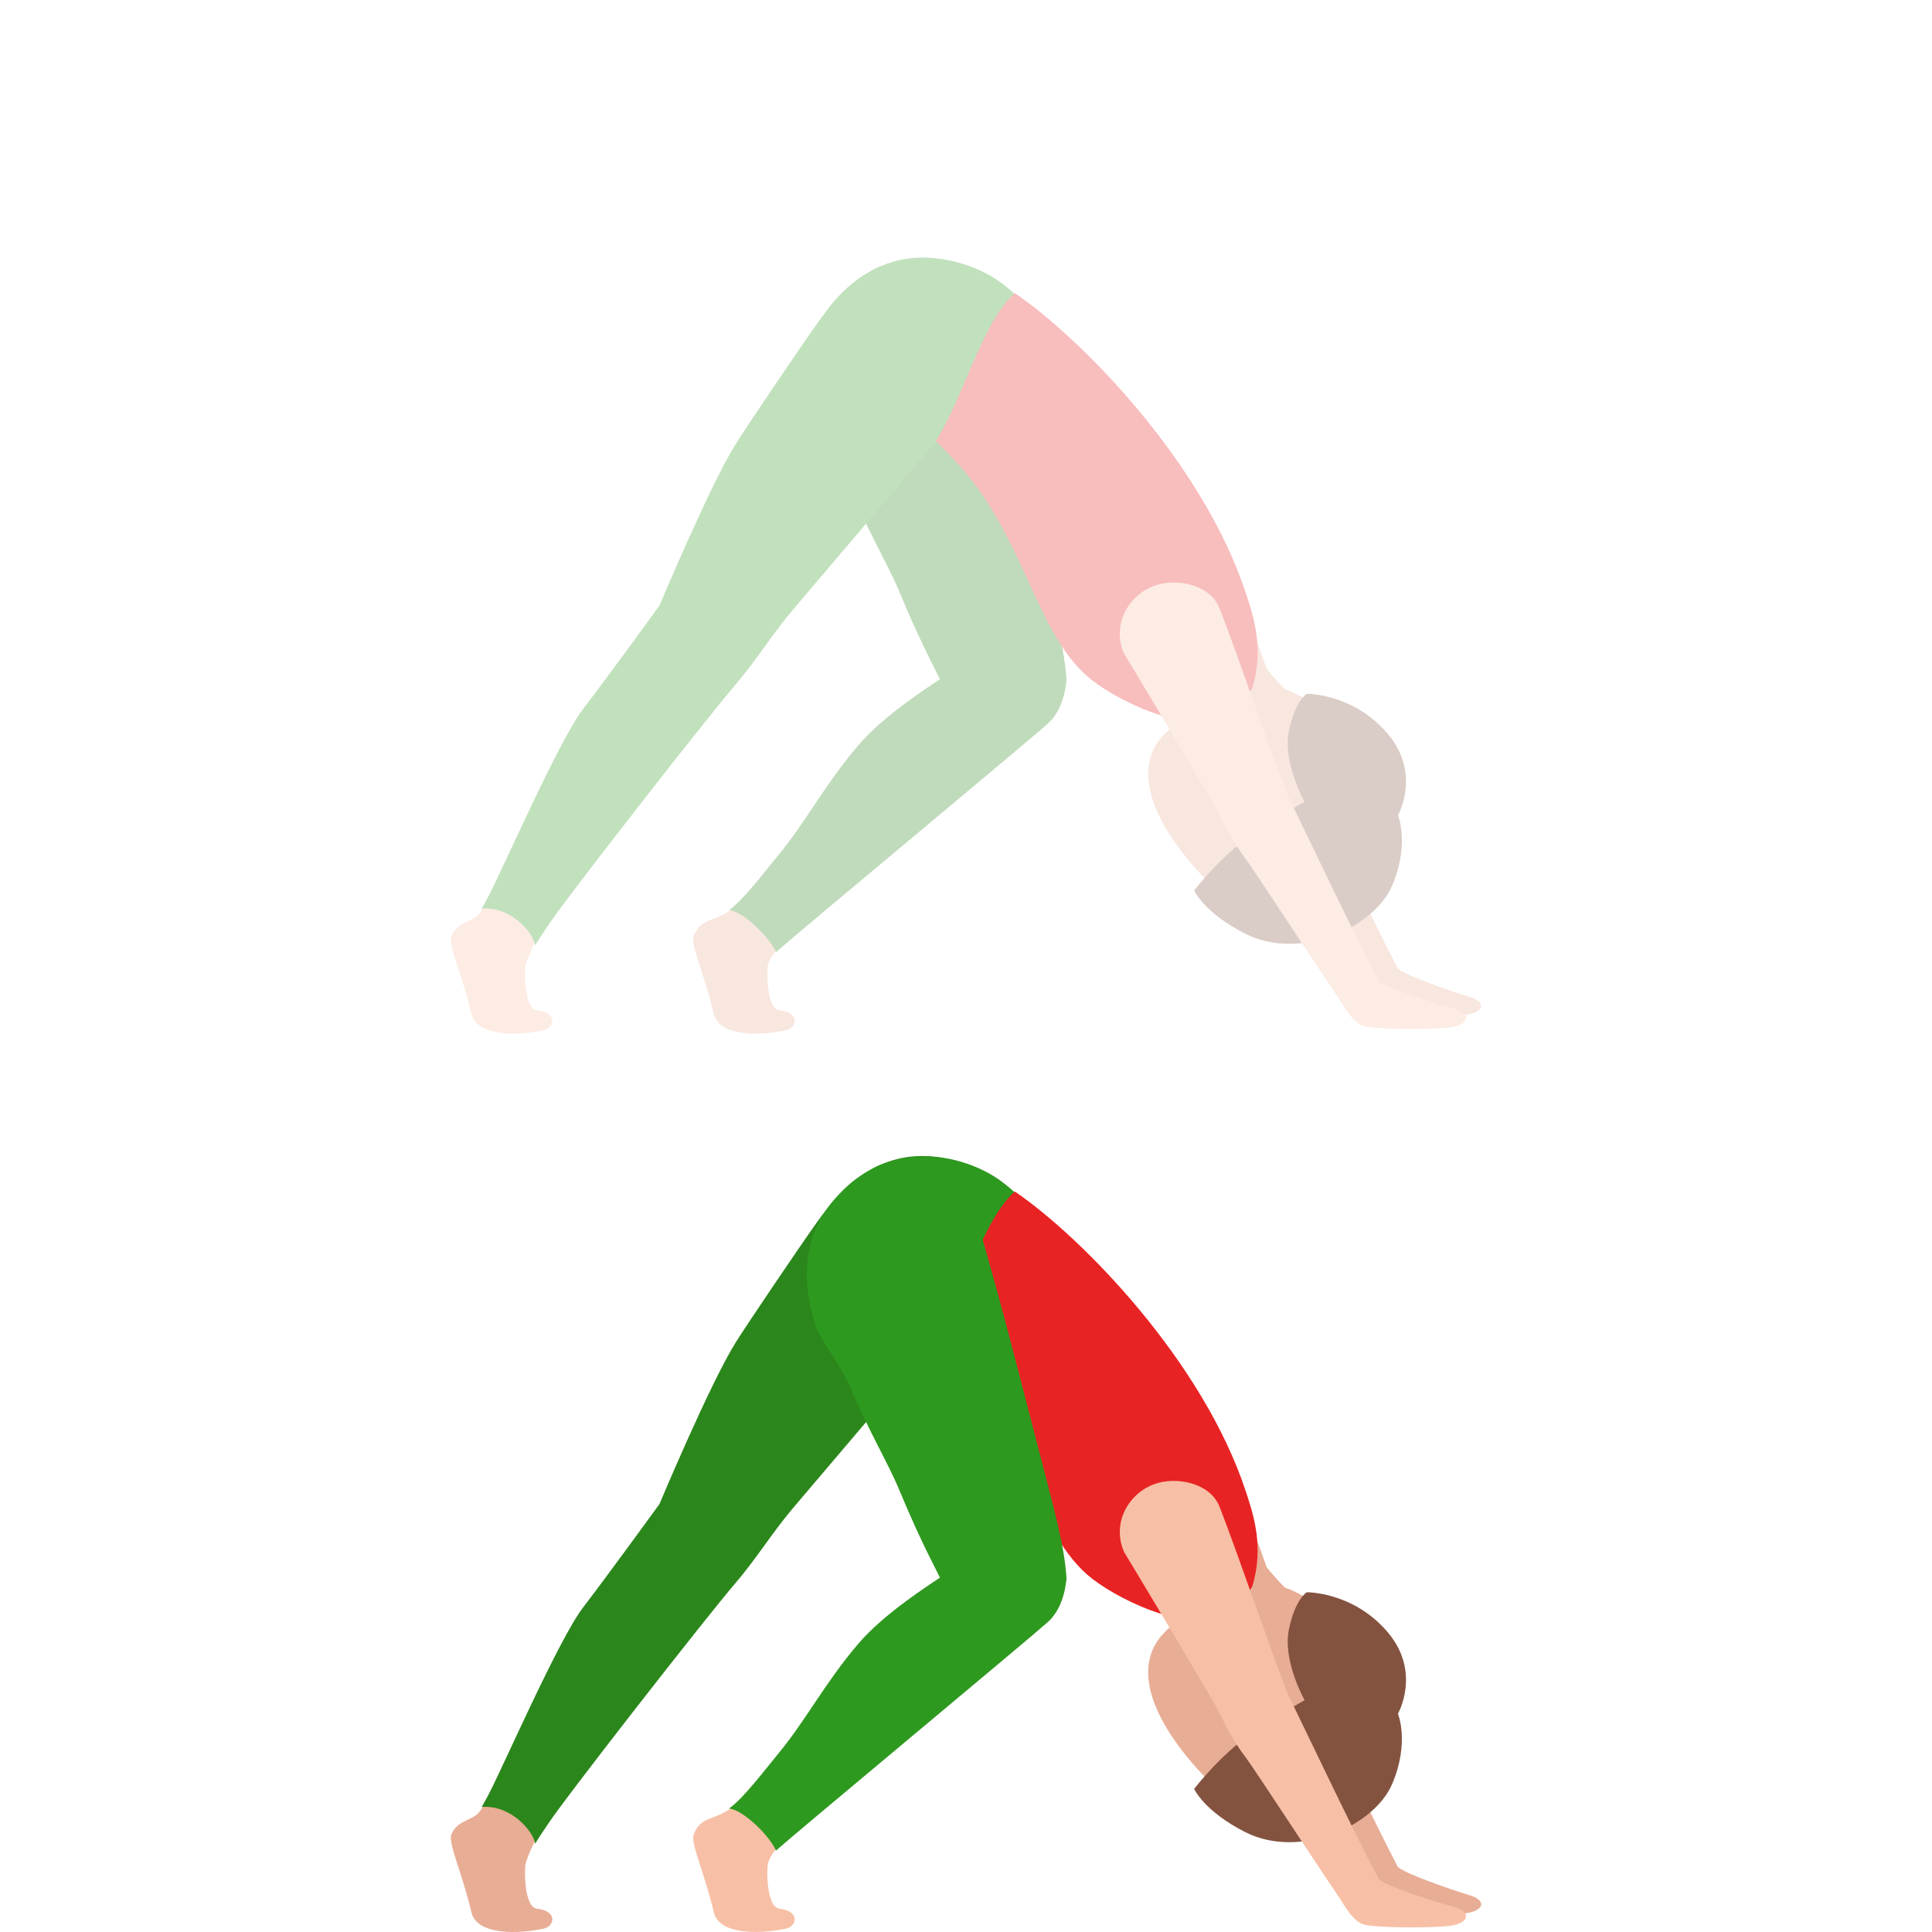 <svg width="300" height="300" viewBox="0 0 300 300" fill="none" xmlns="http://www.w3.org/2000/svg">
<path d="M78.265 273.775C77.609 274.438 78.999 274.533 74.565 281.182C73.518 282.754 71.034 282.516 70.083 284.863C69.545 286.189 71.799 290.901 73.21 296.961C74.044 300.542 80.631 300.339 84.5 299.455C86.046 299.104 86.676 296.761 83.41 296.389C81.309 296.146 81.409 290.039 81.63 289.316C82.264 287.237 83.684 284.335 85.707 281.935C86.632 280.84 82.933 275.387 81.165 275.919" fill="#E8AD95"/>
<path d="M146.224 179.757C137.092 178.254 131.19 183.681 126.774 189.905C124.082 193.695 116.035 205.571 114.216 208.49C110.225 214.883 102.4 233.551 102.4 233.551C102.4 233.551 94.336 244.66 90.541 249.602C86.741 254.54 78 274.641 75.846 278.678C75.108 280.06 75.498 279.362 74.79 280.584C79.411 280.241 82.82 284.404 83.115 286.314C83.093 286.184 84.752 283.745 84.835 283.62C87.153 279.899 109.908 250.802 114.181 245.847C117.355 242.161 119.848 238.077 123.039 234.291C126.57 230.107 144.999 208.46 144.999 208.46C147.722 204.596 151.956 193.526 154.118 189.385C155.121 187.466 157.401 185.197 157.401 185.197C154.044 181.476 148.816 180.186 146.224 179.757Z" fill="#2B871B"/>
<path d="M163.416 195.869C164.11 200.235 163.885 209.304 161.27 211.47C157.684 214.441 150.618 209.746 144.613 210.699C134.226 212.341 127.452 212.18 125.806 201.82C124.156 191.46 130.287 181.454 140.674 179.813C151.057 178.163 161.765 185.509 163.416 195.869Z" fill="#2E991F"/>
<path d="M193.018 233.382C195.702 240.113 202.541 260.301 203.718 262.57C204.856 264.766 212.946 282.07 217.001 289.797C217.483 290.71 225.643 293.543 228.031 294.236C231.114 295.133 230.311 296.787 227.48 297.099C224.219 297.458 216.81 297.168 215.047 296.726C213.289 296.289 211.977 293.703 211.295 292.685C206.953 286.176 198.385 272.822 197.23 271.302C195.693 269.284 194.23 266.581 193.457 264.849C192.688 263.116 179.044 240.208 179.044 240.208C177.151 235.916 179.513 231.45 183.356 230.008C186.622 228.778 191.615 229.878 193.018 233.382Z" fill="#E8AD95"/>
<path d="M187.511 256.84C187.768 256.589 188.371 256.047 188.641 255.684C192.662 250.278 198.02 248.104 200.092 247.06C196.552 243.855 191.984 236.951 189.453 234.235L180.776 249.486C184.255 250.118 188.819 255.142 188.819 255.142C188.476 255.614 187.815 256.346 187.511 256.84Z" fill="#E8AD95"/>
<path d="M194.443 246.367C196.353 240.122 194.573 235.011 193.461 231.628C186.835 211.418 168.058 192.162 157.588 185.02C152.499 189.528 149.689 201.067 145.334 207.962C145.334 207.962 146.454 209.149 147.284 209.976C158.965 221.627 160.363 237.12 168.857 244.539C172.791 247.974 183.969 253.635 189.814 250.802C192.523 249.49 194.443 246.367 194.443 246.367Z" fill="#E82323"/>
<path d="M185.71 252.215C187.525 253.571 188.828 255.147 188.828 255.147C188.48 255.615 187.816 256.347 187.512 256.841C187.768 256.59 188.372 256.048 188.645 255.684C192.176 250.937 196.371 248.161 198.742 246.849C195.615 247.594 189.614 249.313 185.71 252.215Z" fill="#E8AD95"/>
<path d="M187.777 249.287C185.106 250.127 182.688 251.526 180.751 253.544C174.65 259.89 180.816 269.99 188.91 277.739C197.009 285.483 206.732 283.317 211.752 278.098C216.767 272.879 219.824 262.428 211.726 254.683C208.282 251.392 202.68 247.766 200.235 246.783C196.753 245.376 187.777 249.287 187.777 249.287Z" fill="#E8AD95"/>
<path d="M217.075 266.104C217.075 266.104 218.933 270.605 216.154 277.062C213.379 283.516 201.894 288.791 193.383 284.499C186.982 281.268 185.423 277.781 185.423 277.781C185.423 277.781 189.366 272.61 194.321 269.167C198.563 266.217 202.58 264.004 202.58 264.004C202.58 264.004 199.145 257.936 200.135 253.046C201.082 248.351 202.91 247.246 202.91 247.246C202.91 247.246 210.075 247.142 215.429 253.384C220.779 259.616 217.075 266.104 217.075 266.104Z" fill="#845340"/>
<path d="M189.326 233.872C192.088 240.776 199.106 261.496 200.322 263.822C201.498 266.07 209.858 283.815 214.057 291.733C214.556 292.668 223.167 295.436 225.694 296.094C228.686 296.874 228.057 298.702 225.086 299.044C221.665 299.438 213.787 299.321 211.933 298.883C210.083 298.45 208.728 295.795 208.021 294.756C203.509 288.094 194.611 274.421 193.413 272.861C191.815 270.795 190.299 268.028 189.505 266.248C188.71 264.472 174.558 241.01 174.558 241.01C172.604 236.605 175.127 231.992 179.191 230.472C182.639 229.185 187.88 230.277 189.326 233.872Z" fill="#F7C0A6"/>
<path d="M118.797 275.919C115.883 276.794 116.396 279.635 111.832 281.745C110.112 282.537 108.666 282.516 107.715 284.859C107.177 286.184 109.431 290.897 110.842 296.956C111.676 300.538 118.263 300.334 122.132 299.451C123.678 299.1 124.308 296.757 121.042 296.38C118.94 296.137 119.04 290.03 119.262 289.307C119.896 287.228 121.646 286.076 123.973 284.231C125.098 283.343 120.56 275.386 118.797 275.919Z" fill="#F7C0A6"/>
<path d="M165.608 245.089C165.248 239.918 164.006 235.573 160.767 223.082C156.359 206.099 155.534 202.66 150.883 186.531C148.716 178.999 139.862 178.812 135.277 181.571C124.868 187.83 123.773 196.839 126.67 205.913C127.343 208.022 130.652 212.133 132.05 215.455C134.86 222.142 137.982 227.348 139.632 231.346C143.306 240.212 145.616 244.076 146.888 246.925C148.161 249.775 149.585 254.085 149.689 256.567C149.798 259.057 165.821 248.13 165.608 245.089Z" fill="#2E991F"/>
<path d="M162.743 251.838C164.284 250.448 165.222 248.183 165.526 245.766C165.518 244.254 165.235 241.716 164.497 238.706C163.247 233.604 151.687 243.34 146.268 244.085C146.363 244.211 146.346 244.501 146.446 244.64C144.287 246.117 137.309 250.504 133.262 255.255C128.016 261.406 125.185 267.084 120.747 272.437C118.45 275.209 115.475 279.216 113.174 280.849C114.95 280.81 119.197 284.574 120.5 287.35C124.147 284.114 159.681 254.593 162.743 251.838Z" fill="#2E991F"/>
<g opacity="0.3">
<path d="M118.797 136.419C115.883 137.294 116.396 140.135 111.832 142.245C110.112 143.037 108.666 143.016 107.715 145.363C107.177 146.688 109.431 151.401 110.842 157.46C111.676 161.042 118.263 160.839 122.132 159.955C123.678 159.604 124.308 157.261 121.042 156.884C118.94 156.646 119.04 150.535 119.262 149.811C119.896 147.732 121.646 146.576 123.973 144.731C125.098 143.843 120.56 135.886 118.797 136.419Z" fill="#E8AD95"/>
<path d="M165.608 105.585C165.248 100.413 164.006 96.069 160.767 83.578C156.359 66.595 155.534 63.156 150.883 47.026C148.716 39.494 139.862 39.308 135.277 42.067C124.868 48.326 123.773 57.335 126.67 66.409C127.343 68.518 130.652 72.628 132.05 75.95C134.86 82.638 137.982 87.844 139.632 91.842C143.306 100.708 145.616 104.571 146.888 107.421C148.161 110.275 149.585 114.581 149.689 117.062C149.798 119.553 165.821 108.625 165.608 105.585Z" fill="#2B871B"/>
<path d="M162.743 112.332C164.284 110.942 165.222 108.677 165.526 106.26C165.518 104.753 165.235 102.21 164.497 99.2C163.247 94.098 151.687 103.839 146.268 104.575C146.363 104.701 146.346 104.991 146.446 105.129C144.287 106.606 137.309 110.994 133.262 115.745C128.016 121.896 125.185 127.574 120.747 132.927C118.45 135.699 115.475 139.706 113.174 141.339C114.95 141.3 119.197 145.063 120.5 147.84C124.147 144.609 159.681 115.087 162.743 112.332Z" fill="#2B871B"/>
<path d="M78.265 134.271C77.609 134.934 78.999 135.029 74.565 141.682C73.518 143.254 71.034 143.016 70.083 145.363C69.545 146.689 71.799 151.401 73.21 157.46C74.044 161.042 80.631 160.839 84.5 159.955C86.046 159.604 86.676 157.261 83.41 156.884C81.309 156.646 81.409 150.535 81.63 149.811C82.264 147.732 83.684 144.831 85.707 142.431C86.632 141.331 82.933 135.882 81.165 136.415" fill="#F7C0A6"/>
<path d="M146.224 40.253C137.092 38.75 131.19 44.177 126.774 50.401C124.082 54.191 116.035 66.067 114.216 68.986C110.225 75.379 102.4 94.043 102.4 94.043C102.4 94.043 94.336 105.152 90.541 110.094C86.741 115.032 78 135.133 75.846 139.17C75.108 140.551 75.498 139.854 74.79 141.075C79.411 140.733 82.82 144.896 83.115 146.806C83.093 146.676 84.752 144.237 84.835 144.112C87.153 140.391 109.908 111.294 114.181 106.339C117.355 102.653 119.848 98.569 123.039 94.783C126.57 90.599 144.999 68.952 144.999 68.952C147.722 65.088 151.956 54.018 154.118 49.877C155.121 47.958 157.401 45.689 157.401 45.689C154.044 41.972 148.816 40.682 146.224 40.253Z" fill="#2E991F"/>
<path d="M163.416 56.365C164.11 60.731 163.885 69.801 161.27 71.966C157.684 74.938 151.344 67.51 145.338 68.458C134.951 70.1 127.452 72.677 125.806 62.316C124.156 51.956 130.287 41.951 140.674 40.309C151.057 38.664 161.765 46.005 163.416 56.365Z" fill="#2E991F"/>
<path d="M193.018 93.882C195.702 100.613 202.541 120.801 203.718 123.07C204.856 125.266 212.946 142.57 217.001 150.296C217.483 151.21 225.643 154.043 228.031 154.736C231.114 155.633 230.311 157.287 227.48 157.599C224.219 157.958 216.81 157.668 215.047 157.226C213.289 156.789 211.977 154.203 211.295 153.185C206.953 146.676 198.385 133.322 197.23 131.802C195.693 129.784 194.23 127.081 193.457 125.349C192.688 123.616 179.044 100.708 179.044 100.708C177.151 96.412 179.513 91.95 183.356 90.508C186.622 89.278 191.615 90.378 193.018 93.882Z" fill="#E8AD95"/>
<path d="M187.511 117.34C187.768 117.089 188.371 116.547 188.641 116.184C192.662 110.778 198.02 108.604 200.092 107.56C196.552 104.355 191.984 97.455 189.453 94.735L180.776 109.986C184.255 110.618 188.819 115.642 188.819 115.642C188.476 116.11 187.815 116.842 187.511 117.34Z" fill="#E8AD95"/>
<path d="M194.443 106.864C196.353 100.618 194.573 95.507 193.461 92.124C186.835 71.915 168.058 52.658 157.588 45.516C152.499 50.025 149.689 61.563 145.334 68.459C145.334 68.459 146.454 69.65 147.284 70.473C158.965 82.124 160.363 97.617 168.857 105.036C172.791 108.471 183.969 114.132 189.814 111.299C192.523 109.987 194.443 106.864 194.443 106.864Z" fill="#E82323"/>
<path d="M185.71 112.711C187.525 114.067 188.828 115.643 188.828 115.643C188.48 116.111 187.816 116.843 187.512 117.337C187.768 117.086 188.372 116.544 188.645 116.18C192.176 111.433 196.371 108.657 198.742 107.345C195.615 108.09 189.614 109.809 185.71 112.711Z" fill="#E8AD95"/>
<path d="M187.777 109.783C185.106 110.623 182.688 112.022 180.751 114.04C174.65 120.386 180.816 130.486 188.91 138.235C197.009 145.979 206.732 143.813 211.752 138.594C216.767 133.375 219.824 122.924 211.726 115.179C208.282 111.888 202.68 108.262 200.235 107.279C196.753 105.872 187.777 109.783 187.777 109.783Z" fill="#E8AD95"/>
<path d="M217.075 126.6C217.075 126.6 218.933 131.1 216.154 137.558C213.379 144.012 201.894 149.287 193.383 144.995C186.982 141.764 185.423 138.277 185.423 138.277C185.423 138.277 189.366 133.105 194.321 129.662C198.563 126.713 202.58 124.499 202.58 124.499C202.58 124.499 199.145 118.431 200.135 113.541C201.082 108.846 202.91 107.737 202.91 107.737C202.91 107.737 210.075 107.633 215.429 113.875C220.779 120.116 217.075 126.6 217.075 126.6Z" fill="#845340"/>
<path d="M189.326 94.367C192.088 101.271 199.106 121.992 200.322 124.318C201.498 126.565 209.858 144.31 214.057 152.228C214.556 153.164 223.167 155.931 225.694 156.59C228.686 157.369 228.057 159.197 225.086 159.539C221.665 159.933 213.787 159.816 211.933 159.379C210.083 158.946 208.728 156.291 208.021 155.251C203.509 148.59 194.611 134.916 193.413 133.361C191.815 131.295 190.299 128.527 189.505 126.747C188.71 124.972 174.558 101.509 174.558 101.509C172.604 97.104 175.127 92.492 179.191 90.971C182.639 89.681 187.88 90.772 189.326 94.367Z" fill="#F7C0A6"/>
</g>
</svg>
